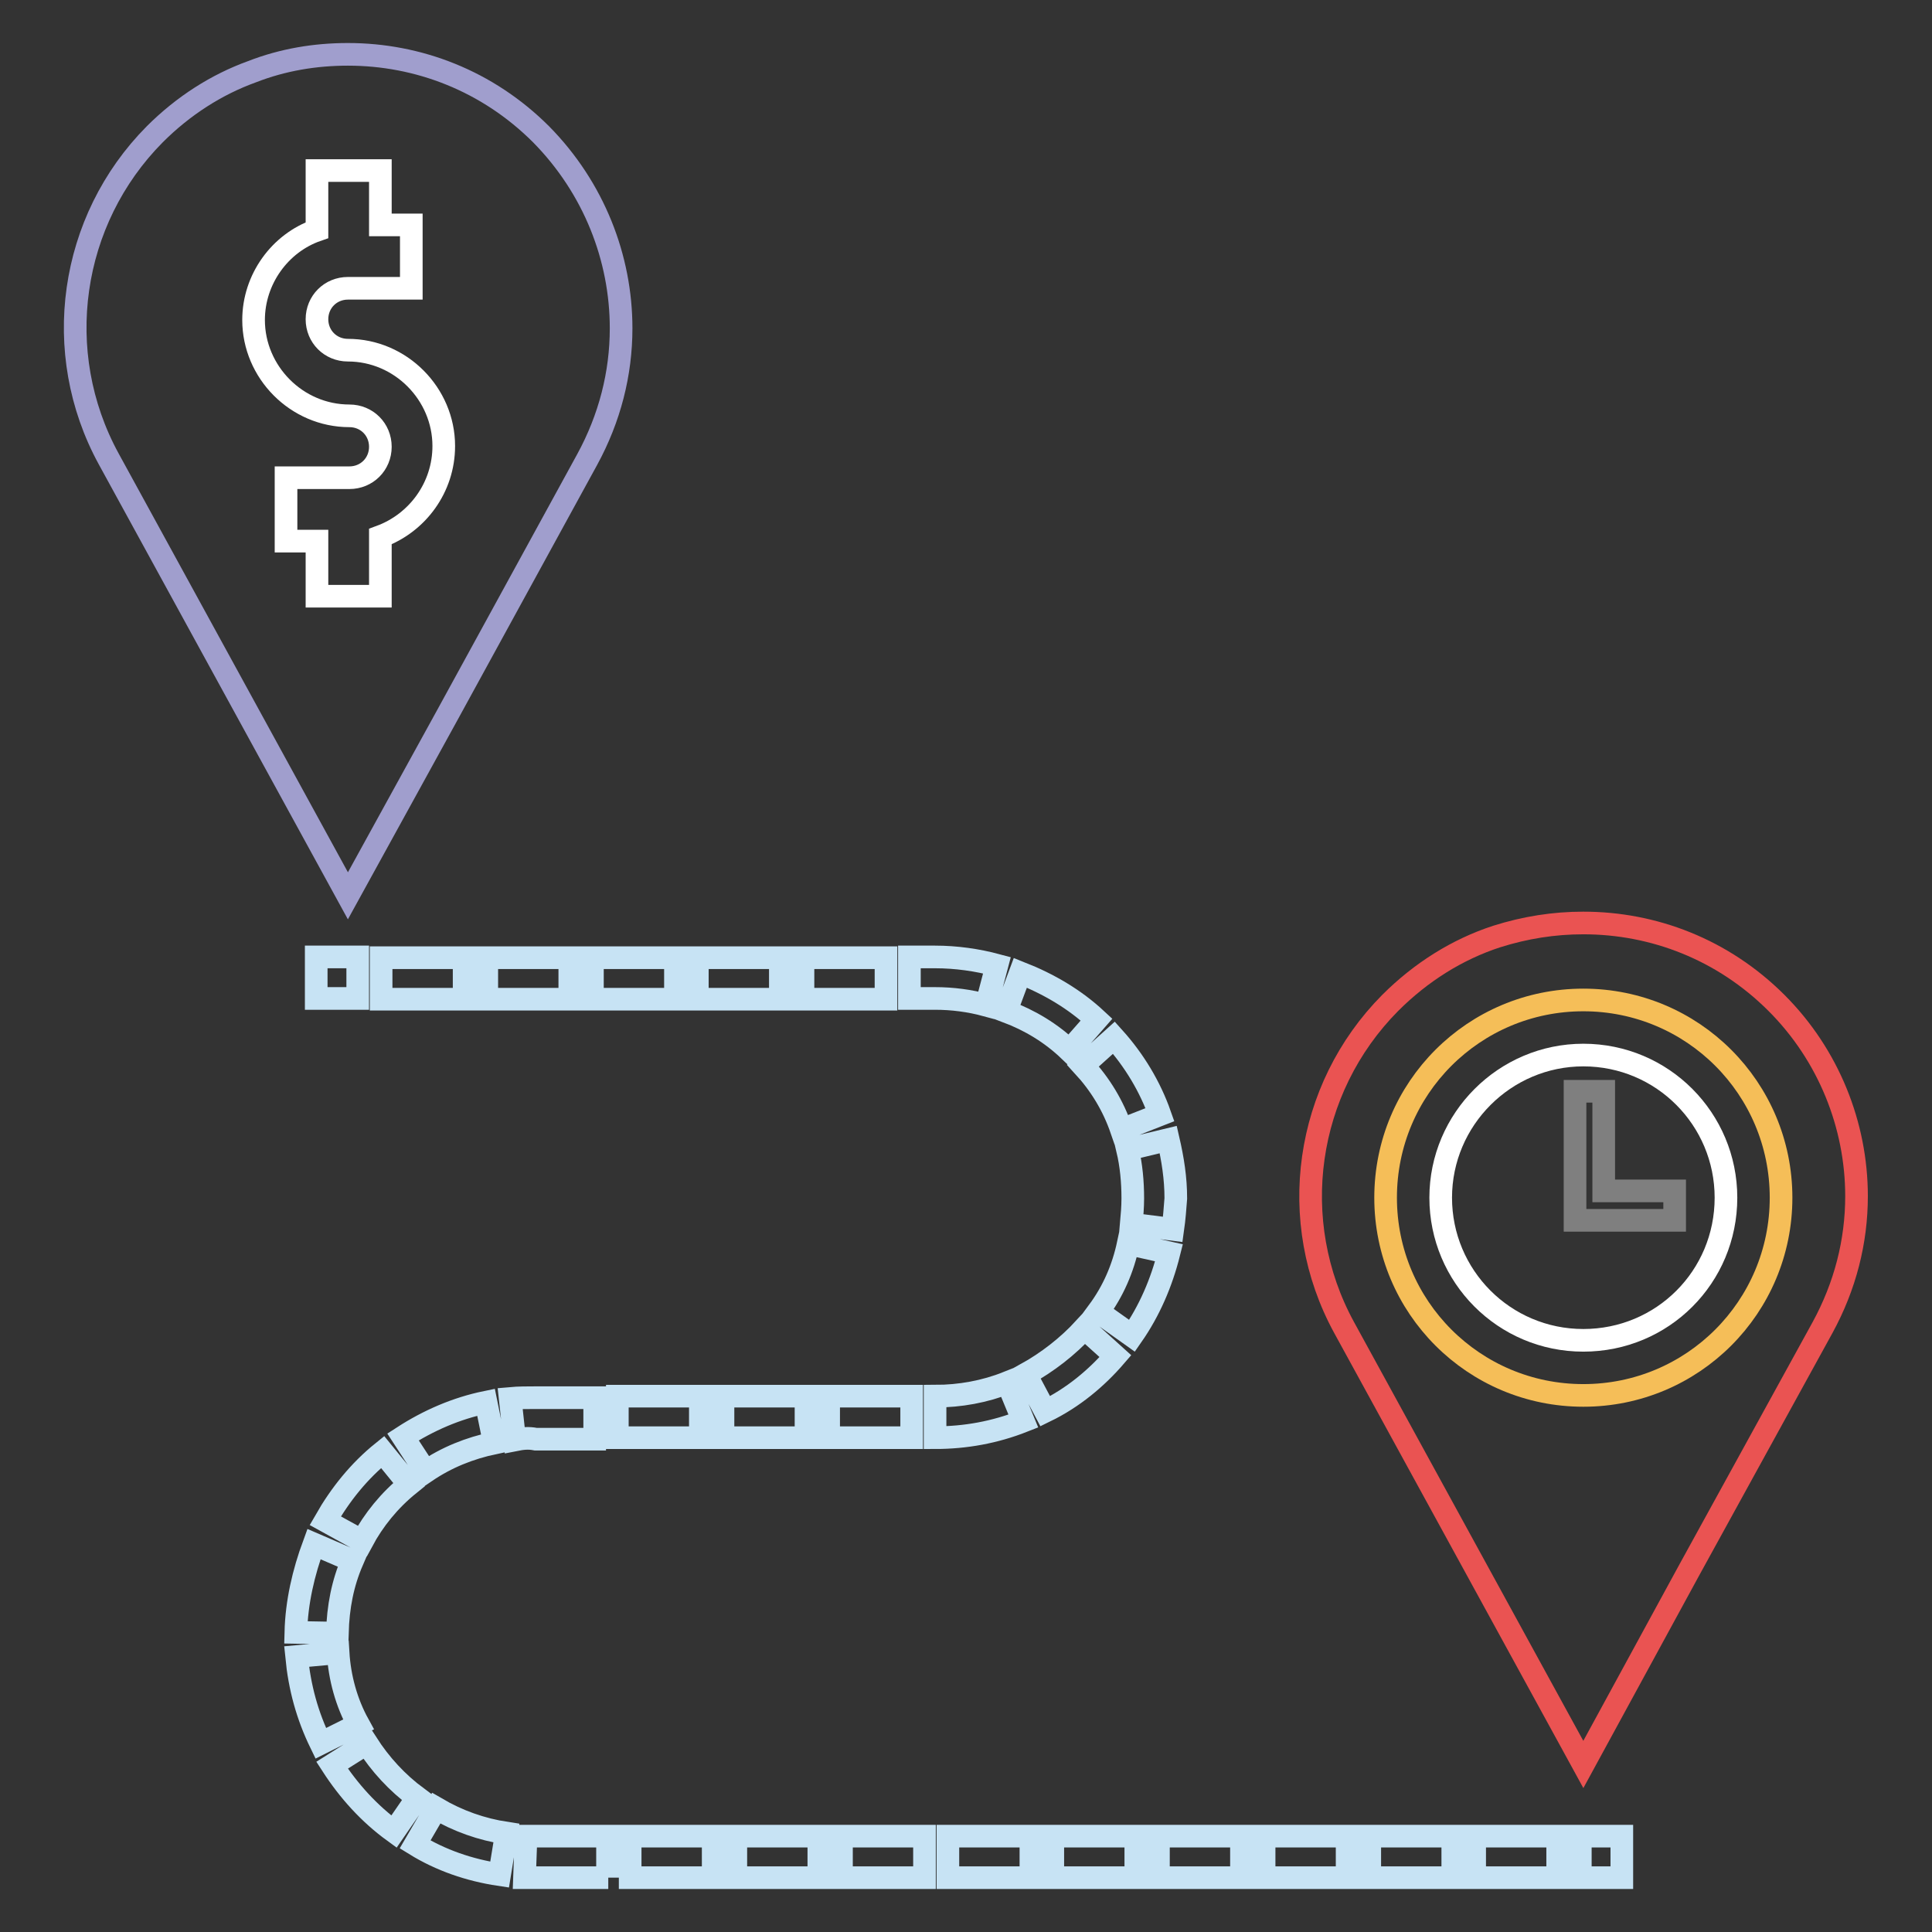 <?xml version="1.0" encoding="utf-8"?>
<!-- Svg Vector Icons : http://www.onlinewebfonts.com/icon -->
<!DOCTYPE svg PUBLIC "-//W3C//DTD SVG 1.1//EN" "http://www.w3.org/Graphics/SVG/1.1/DTD/svg11.dtd">
<svg version="1.1" xmlns="http://www.w3.org/2000/svg" xmlns:xlink="http://www.w3.org/1999/xlink" x="0px" y="0px" viewBox="0 0 256 256" enable-background="new 0 0 256 256" xml:space="preserve">
<rect x="0" y="0" width="256" height="256" fill="#333333" stroke="none"/>
<g> <path stroke-width="3" fill-opacity="0" stroke="#c7e3f4"  d="M209.4,243.3h5.5v5.5h-5.5V243.3z M206.4,248.8h-11v-5.5h11V248.8z M192.5,248.8h-11v-5.5h11V248.8z  M178.5,248.8h-11v-5.5h11V248.8z M164.5,248.8h-11v-5.5h11V248.8z M150.5,248.8h-11v-5.5h11V248.8z M136.6,248.8h-11v-5.5h11 V248.8z M122.5,248.8h-11v-5.5h11V248.8z M108.5,248.8h-11v-5.5h11V248.8z M94.5,248.8h-11v-5.5h11V248.8z M80.6,248.8H69.5 l0.2-5.5h10.8V248.8z M66.2,248.4c-4-0.6-7.8-1.9-11.2-4l2.8-4.8c2.9,1.7,6,2.8,9.3,3.3L66.2,248.4z M52.2,242.7 c-3.3-2.4-6-5.4-8.2-8.8l4.6-2.9c1.8,2.8,4,5.2,6.7,7.2L52.2,242.7z M42.5,231c-1.8-3.7-2.8-7.4-3.2-11.5l5.5-0.5 c0.2,3.3,1.1,6.6,2.7,9.5L42.5,231z M44.7,216.4l-5.5-0.1c0.1-4,1-7.9,2.4-11.7l5.1,2.2C45.4,209.8,44.8,212.9,44.7,216.4z  M48,204.2l-4.9-2.7c2-3.5,4.5-6.6,7.6-9.1l3.5,4.3C51.6,198.8,49.5,201.4,48,204.2L48,204.2z M56.4,195l-3-4.6 c3.4-2.2,7.1-3.8,11-4.6l1.1,5.4C62.2,191.9,59.2,193.1,56.4,195z M68.2,190.8l-0.6-5.5c1.1-0.1,2.3-0.1,3.4-0.1h7.8v5.5H71 C70,190.5,69.2,190.6,68.2,190.8z M123.9,190.5V185c3.3,0,6.6-0.6,9.6-1.8l2.1,5.1C131.8,189.8,127.9,190.5,123.9,190.5z  M120.8,190.5h-11V185h11V190.5z M106.8,190.5h-11V185h11V190.5z M92.8,190.5h-11V185h11V190.5z M138.5,187l-2.6-4.9 c2.9-1.6,5.6-3.7,7.8-6.1l4.1,3.7C145.3,182.6,142.2,185.2,138.5,187z M150,177l-4.5-3.2c2-2.7,3.3-5.7,4-9l5.4,1.2 C153.9,170,152.3,173.7,150,177z M155.4,162.9l-5.5-0.7c0.1-1.1,0.2-2.3,0.2-3.4c0-2.2-0.2-4.4-0.7-6.5l5.4-1.3 c0.6,2.6,1,5.1,1,7.8C155.7,160.1,155.6,161.5,155.4,162.9L155.4,162.9z M148.6,149.7c-1.1-3.2-2.8-6-5.1-8.5l4.1-3.7 c2.7,3,4.8,6.5,6.1,10.2L148.6,149.7L148.6,149.7z M141.7,139.2c-2.4-2.3-5.2-4-8.4-5.2l1.9-5.1c3.8,1.5,7.2,3.5,10.1,6.2 L141.7,139.2L141.7,139.2z M130.7,133.2c-2.2-0.6-4.5-0.9-6.8-0.9h-3.4v-5.5h3.4c2.8,0,5.6,0.4,8.2,1.1L130.7,133.2L130.7,133.2z  M117.4,132.4h-11v-5.5h11V132.4z M103.4,132.4h-11v-5.5h11V132.4z M89.5,132.4h-11v-5.5h11V132.4z M75.5,132.4h-11v-5.5h11V132.4z  M61.5,132.4h-11v-5.5h11V132.4z M41.9,126.8h5.5v5.5h-5.5V126.8z"/> <path stroke-width="3" fill-opacity="0" stroke="#a09ecd"  d="M82.3,43.5c0,6-1.5,11.9-4.5,17.4L59.3,94.7l-13.2,24L14.4,60.8c-7.7-14.1-5.2-31.6,6.1-43 c3.8-3.8,8.2-6.6,12.9-8.3c4.1-1.6,8.4-2.3,12.7-2.3c9.3,0,18.5,3.5,25.6,10.6C78.7,24.9,82.3,34.2,82.3,43.5z"/> <path stroke-width="3" fill-opacity="0" stroke="#ea5352"  d="M246,158.5c0,6-1.5,11.9-4.5,17.4l-17.7,32.2l-14,25.7l-31.7-57.9c-7.7-14.1-5.2-31.6,6.1-43 c4.1-4.1,8.9-7.1,14.1-8.8c3.8-1.2,7.6-1.8,11.5-1.8c9.3,0,18.5,3.5,25.6,10.6C242.3,139.8,246,149.1,246,158.5z"/> <path stroke-width="3" fill-opacity="0" stroke="#ffffff"  d="M58.8,59.1c0-6.9-5.7-12.7-12.7-12.7c-2.3,0-4.1-1.8-4.1-4.1s1.8-4.1,4.1-4.1h8.4v-8.4h-4.1v-7.2H42v7.9 c-4.9,1.7-8.4,6.5-8.4,11.9c0,6.9,5.7,12.7,12.7,12.7c2.3,0,4.1,1.8,4.1,4.1s-1.8,4.1-4.1,4.1h-8.4v8.4H42V79h8.4v-7.9 C55.3,69.3,58.8,64.6,58.8,59.1z"/> <path stroke-width="3" fill-opacity="0" stroke="#f5be58"  d="M183.6,158.7c0,14.5,11.7,26.2,26.2,26.2c14.5,0,26.2-11.7,26.2-26.2c0-14.5-11.7-26.2-26.2-26.2 C195.3,132.5,183.6,144.2,183.6,158.7C183.6,158.7,183.6,158.7,183.6,158.7L183.6,158.7z"/> <path stroke-width="3" fill-opacity="0" stroke="#ffffff"  d="M190.9,158.7c0,10.4,8.4,18.9,18.9,18.9s18.9-8.4,18.9-18.9c0,0,0,0,0,0c0-10.4-8.4-18.9-18.9-18.9 C199.4,139.8,190.9,148.3,190.9,158.7C190.9,158.7,190.9,158.7,190.9,158.7z"/> <path stroke-width="3" fill-opacity="0" stroke="#7f7f7f"  d="M212.5,144.6h-3.8v17.1h13.2v-3.9h-9.4V144.6z"/></g>
</svg>